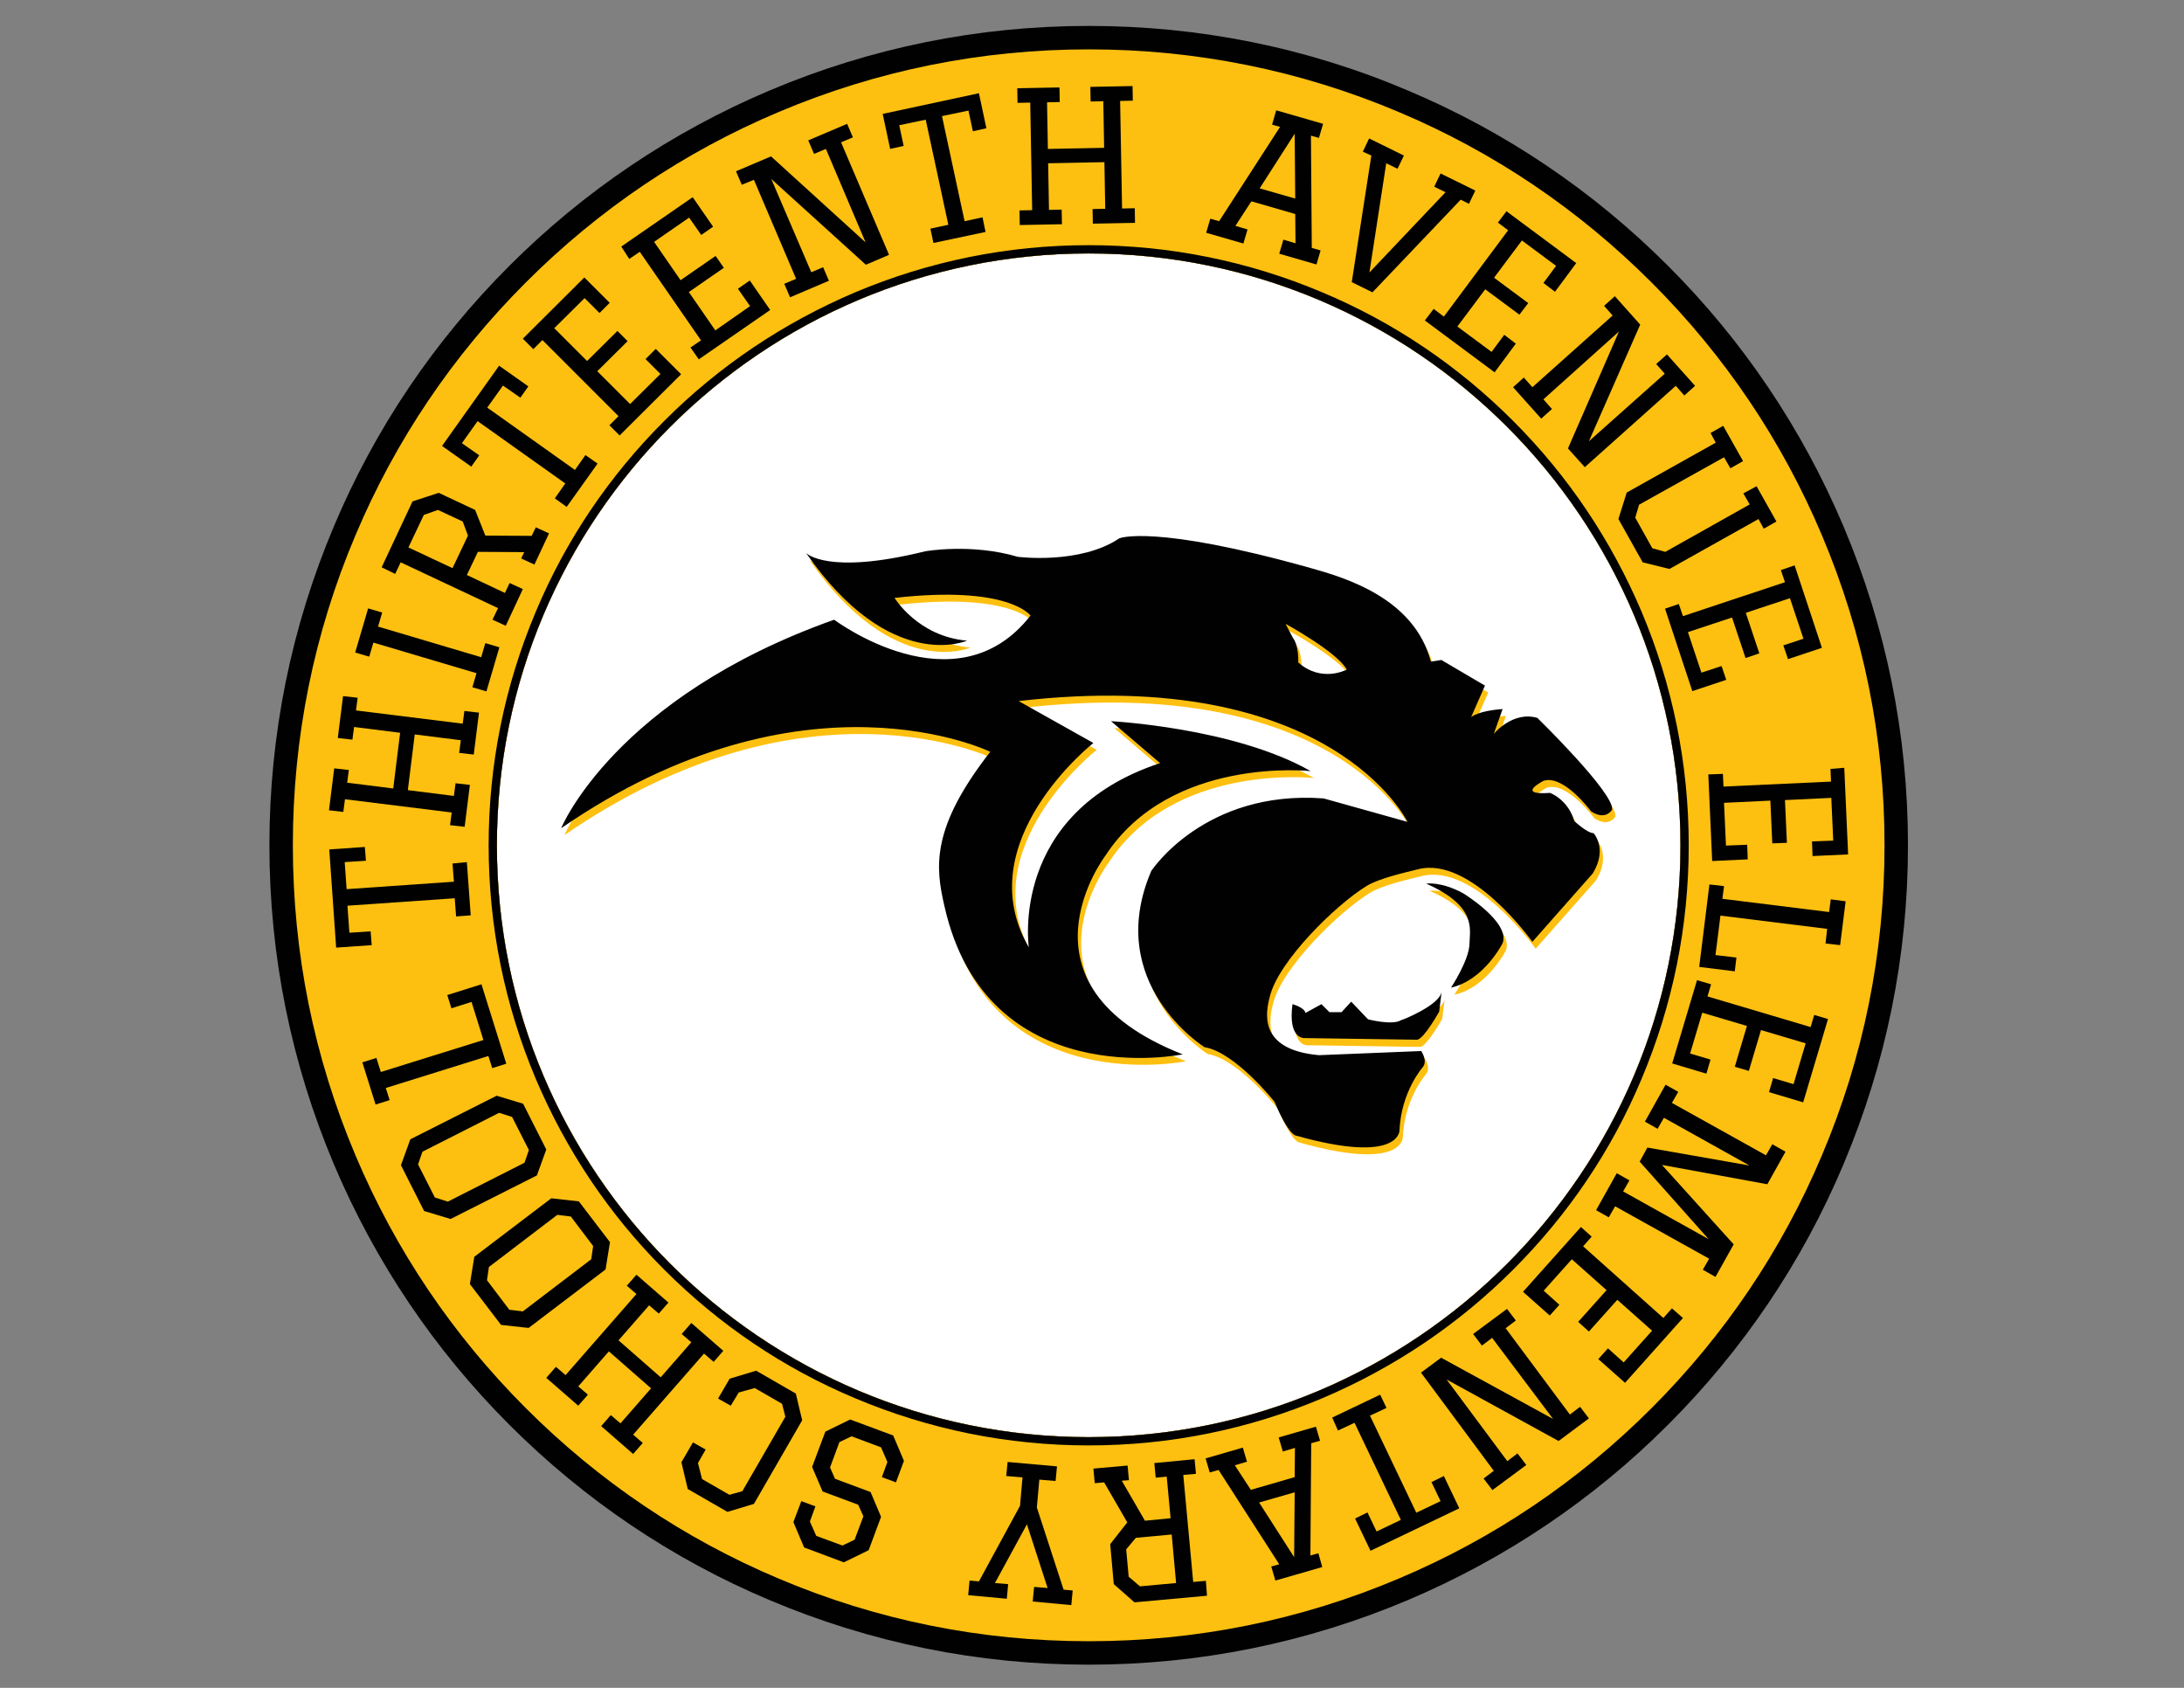 <?xml version="1.0" encoding="UTF-8"?>
<!-- Generator: Adobe Illustrator 27.2.0, SVG Export Plug-In . SVG Version: 6.00 Build 0)  -->
<svg xmlns="http://www.w3.org/2000/svg" xmlns:xlink="http://www.w3.org/1999/xlink" version="1.1" id="Layer_1" x="0px" y="0px" viewBox="0 0 792 612" style="enable-background:new 0 0 792 612;" xml:space="preserve">
<rect x="0" y="0" width="792" height="612" fill="#808080" stroke="none"/>
<style type="text/css">
	.st0{fill:#FFFFFF;}
	.st1{fill:#010101;}
	.st2{fill:#FDC010;}
</style>
<g>
	<g>
		<path class="st0" d="M394.8,562.3c-68.3,0-132.6-26.6-180.9-74.9c-48.3-48.3-74.9-112.6-74.9-180.9s26.6-132.6,74.9-180.9    c48.3-48.3,112.6-74.9,180.9-74.9s132.6,26.6,180.9,74.9c48.3,48.3,74.9,112.6,74.9,180.9S624,439.1,575.7,487.4    C527.4,535.7,463.1,562.3,394.8,562.3z"></path>
		<path class="st1" d="M394.8,91.9c118.5,0,214.6,96.1,214.6,214.6s-96.1,214.6-214.6,214.6S180.2,425,180.2,306.5    S276.3,91.9,394.8,91.9 M394.8,9.4c-40.1,0-79,7.9-115.7,23.4c-35.4,15-67.2,36.4-94.4,63.6s-48.7,59-63.6,94.4    c-15.5,36.7-23.4,75.6-23.4,115.7s7.9,79,23.4,115.7c15,35.4,36.4,67.2,63.6,94.4s59,48.7,94.4,63.6    c36.7,15.5,75.6,23.4,115.7,23.4s79-7.9,115.7-23.4c35.4-15,67.2-36.4,94.4-63.6s48.7-59,63.6-94.4    c15.5-36.7,23.4-75.6,23.4-115.7s-7.9-79-23.4-115.7c-15-35.4-36.4-67.2-63.6-94.4s-59-48.7-94.4-63.6    C473.8,17.2,434.9,9.4,394.8,9.4L394.8,9.4z"></path>
		<path class="st2" d="M394.8,91.9c118.5,0,214.6,96.1,214.6,214.6s-96.1,214.6-214.6,214.6S180.2,425,180.2,306.5    S276.3,91.9,394.8,91.9 M394.8,17.9c-38.9,0-76.7,7.6-112.4,22.7c-34.4,14.5-65.2,35.3-91.7,61.8s-47.3,57.3-61.8,91.7    c-15.1,35.6-22.7,73.4-22.7,112.4s7.6,76.7,22.7,112.4c14.5,34.4,35.3,65.2,61.8,91.7s57.3,47.3,91.7,61.8    c35.6,15.1,73.4,22.7,112.4,22.7s76.7-7.6,112.4-22.7c34.4-14.5,65.2-35.3,91.7-61.8c26.5-26.5,47.3-57.3,61.8-91.7    c15.1-35.6,22.7-73.4,22.7-112.4s-7.6-76.7-22.7-112.4c-14.5-34.4-35.3-65.2-61.8-91.7c-26.5-26.5-57.3-47.3-91.7-61.8    C471.5,25.5,433.7,17.9,394.8,17.9L394.8,17.9z"></path>
		<path class="st1" d="M394.8,91.9c118.5,0,214.6,96.1,214.6,214.6s-96.1,214.6-214.6,214.6S180.2,425,180.2,306.5    S276.3,91.9,394.8,91.9 M394.8,88.9c-29.4,0-57.9,5.8-84.7,17.1c-25.9,11-49.2,26.6-69.2,46.6c-20,20-35.7,43.2-46.6,69.2    c-11.3,26.8-17.1,55.3-17.1,84.7s5.8,57.9,17.1,84.7c11,25.9,26.6,49.2,46.6,69.2c20,20,43.2,35.7,69.2,46.6    c26.8,11.3,55.3,17.1,84.7,17.1s57.9-5.8,84.7-17.1c25.9-11,49.2-26.6,69.2-46.6c20-20,35.7-43.2,46.6-69.2    c11.3-26.8,17.1-55.3,17.1-84.7s-5.8-57.9-17.1-84.7c-11-25.9-26.6-49.2-46.6-69.2c-20-20-43.2-35.7-69.2-46.6    C452.7,94.7,424.2,88.9,394.8,88.9L394.8,88.9z"></path>
	</g>
	<g>
		<g>
			<g>
				<path class="st2" d="M558.7,262.8c-9-2.6-15.8,5.8-15.8,5.8l3.2-9c-8.8,0.6-11.4,2.9-11.4,2.9l5-11.4l-15.8-9.3l-3.8,0.6      c-6.1-23.1-31.1-30.4-43.5-33.9c-57.3-16.1-69.5-10.8-69.5-10.8c-14.3,9.6-36.8,6.7-36.8,6.7c-16.9-5-33.6-2-33.6-2      c-35.6,8.8-43.2,0.6-43.2,0.6c30.7,44.1,58.4,31.8,58.4,31.8c-17.8-1.5-26.3-15.5-26.3-15.5c41.5-4.7,49.3,6.4,49.3,6.4      c-27.1,34.7-71.2,1.5-71.2,1.5c-79.7,28.3-99,75.6-99,75.6c88.2-60.7,155.6-27.7,155.6-27.7c-21.6,27.7-19.9,41.8-16.6,56      c15.4,68.2,86.4,53.7,86.4,53.7c-63.9-25.1-28-72.1-28-72.1c23.6-36.2,74.4-30.6,74.4-30.6c-27.7-15.8-72.4-18.1-72.4-18.1      l17.8,15.2c-54.9,18.1-47.6,66.8-47.6,66.8c-22.2-38.2,23.4-74.1,23.4-74.1l-27.1-15.2c113.6-13.1,141,43.8,141,43.8l-30.4-8.5      c-43.2-3.2-62.5,26.3-62.5,26.3c-17.5,40.9,19.3,63.9,19.3,63.9c11.1,1.8,25.4,19.8,25.4,19.8c5.3,12.6,7.9,12.3,7.9,12.3      c37.4,10.5,37.4-1.8,37.4-1.8c0.6-14.3,8.5-23.1,8.5-23.1c1.8-2.3-0.6-5.8-0.6-5.8l-37.1,1.5c-22.2-2-19.3-15.5-17.8-21.3      c3.2-12.9,23.8-33.1,35-40c4.5-2.8,13.9-4.9,18.7-6.1c19.2-5,41.5,26.3,41.5,26.3l21.9-24.8c5.5-9,0.3-14.6,0.3-14.6      c-2.3,0-7-4.4-7-4.4c-2.3-7.9-8.8-10.2-8.8-10.2c-12.8,0.9-2.3-4.4-2.3-4.4c7.3-2.3,17.2,11.1,17.2,11.1      c5.3,3.5,7.6-0.6,7.6-0.6C586.7,290.3,558.7,262.8,558.7,262.8z M472,242.7c0,0,0.3-6.1-2-9l-2.6-5c0,0,18.7,10.2,22.2,16.6      C489.5,245.3,480.4,250.3,472,242.7z"></path>
			</g>
			<path class="st2" d="M518.4,323c0,0,5.3-0.9,13.4,3.5c0,0,17.2,10.5,14.3,18.1c0,0-6.7,13.4-18.7,16.1c0,0,6.7-10.1,6.7-16.1     C534.1,339.3,536.8,331.1,518.4,323z"></path>
			<path class="st2" d="M523.9,362.1l-0.9,7.3c0,0-5.3,9.6-7.9,10.2l-40.9-0.6c0,0-6.1,0.6-4.4-12.3c0,0,4.4,1.2,4.7,3.2l5.8-3.2     l2.9,2.9h4.4l3.5-3.8l6.1,6.4c0,0,8.8,2.3,12,0.3C509.3,372.6,523.3,367.1,523.9,362.1z"></path>
		</g>
		<g>
			<g>
				<path class="st1" d="M557.5,260.3c-9-2.6-15.8,5.8-15.8,5.8l3.2-9c-8.8,0.6-11.4,2.9-11.4,2.9l5-11.4l-15.8-9.3l-3.8,0.6      c-6.1-23.1-31.1-30.4-43.5-33.9c-57.3-16.1-69.5-10.8-69.5-10.8c-14.3,9.6-36.8,6.7-36.8,6.7c-16.9-5-33.6-2-33.6-2      c-35.6,8.8-43.2,0.6-43.2,0.6c30.6,44.1,58.4,31.8,58.4,31.8c-17.8-1.5-26.3-15.5-26.3-15.5c41.5-4.7,49.3,6.4,49.3,6.4      c-27.1,34.7-71.2,1.5-71.2,1.5c-79.7,28.3-99,75.6-99,75.6c88.2-60.7,155.6-27.7,155.6-27.7c-21.6,27.7-19.9,41.8-16.6,56      c15.4,68.3,86.4,53.7,86.4,53.7c-63.9-25.1-28-72.1-28-72.1c23.6-36.2,74.4-30.6,74.4-30.6c-27.7-15.8-72.4-18.1-72.4-18.1      l17.8,15.2c-54.9,18.1-47.6,66.8-47.6,66.8c-22.2-38.2,23.4-74.1,23.4-74.1l-27.1-15.2c113.5-13.1,141,43.8,141,43.8l-30.4-8.5      c-43.2-3.2-62.5,26.3-62.5,26.3c-17.5,40.9,19.3,63.9,19.3,63.9c11.1,1.8,25.4,19.8,25.4,19.8c5.3,12.6,7.9,12.3,7.9,12.3      c37.4,10.5,37.4-1.8,37.4-1.8c0.6-14.3,8.5-23.1,8.5-23.1c1.8-2.3-0.6-5.8-0.6-5.8l-37.1,1.5c-22.2-2-19.3-15.5-17.8-21.3      c3.2-12.9,23.8-33.1,35-40c4.5-2.8,13.9-4.9,18.7-6.1c19.2-5,41.5,26.3,41.5,26.3l21.9-24.8c5.5-9,0.3-14.6,0.3-14.6      c-2.3,0-7-4.4-7-4.4c-2.3-7.9-8.8-10.2-8.8-10.2c-12.8,0.9-2.3-4.4-2.3-4.4c7.3-2.3,17.2,11.1,17.2,11.1      c5.3,3.5,7.6-0.6,7.6-0.6C585.6,287.7,557.5,260.3,557.5,260.3z M470.8,240.2c0,0,0.3-6.1-2-9l-2.6-5c0,0,18.7,10.2,22.2,16.6      C488.3,242.8,479.3,247.7,470.8,240.2z"></path>
			</g>
			<path class="st1" d="M517.2,320.4c0,0,5.3-0.9,13.4,3.5c0,0,17.2,10.5,14.3,18.1c0,0-6.7,13.4-18.7,16.1c0,0,6.7-10.1,6.7-16.1     C533,336.8,535.6,328.6,517.2,320.4z"></path>
			<path class="st1" d="M522.8,359.5l-0.9,7.3c0,0-5.3,9.6-7.9,10.2l-40.9-0.6c0,0-6.1,0.6-4.4-12.3c0,0,4.4,1.2,4.7,3.2l5.8-3.2     l2.9,2.9h4.4l3.5-3.8l6.1,6.4c0,0,8.8,2.3,12,0.3C508.2,370,522.2,364.5,522.8,359.5z"></path>
		</g>
	</g>
	<g>
		<path class="st1" d="M169.3,312.6l1.4,19.3l-5.3,0.4l-0.5-6.6l-38.9,2.7l0.7,9.8l7.7-0.5l0.4,5l-12.9,0.9l-2.5-35.6l12.9-0.9    l0.4,5l-7.7,0.5l0.7,9.8l38.9-2.7l-0.5-6.6L169.3,312.6z"></path>
		<path class="st1" d="M119.3,293.8l1.9-15.2l5.3,0.6l-0.6,4.6l16.7,2.1l2.5-20.2l-16.7-2.1l-0.6,4.6l-5.3-0.6l1.9-15.2l5.3,0.6    l-0.6,4.6l38.7,4.8l0.6-4.6l5.3,0.6l-1.9,15.2l-5.3-0.6l0.6-4.6l-16.7-2.1l-2.5,20.2l16.7,2.1l0.6-4.6l5.2,0.6l-1.9,15.2l-5.3-0.6    l0.6-4.6l-38.7-4.8l-0.6,4.6L119.3,293.8z"></path>
		<path class="st1" d="M171.3,249.2l1.5-5.1l-37.4-11.1l-1.5,5.1l-5.1-1.5l4.7-16l5.1,1.5l-1.5,5.1l37.4,11.1l1.5-5.1l5.1,1.5    l-4.7,16L171.3,249.2z"></path>
		<path class="st1" d="M138.4,205.7l11.2-23.9l9.5-3.1l13.2,6.2l3.7,9.3l16.8,0.1l1.5-3.1l4.8,2.2l-5.3,11.3l-4.8-2.2l1.1-2.3    l-16.8-0.1l-4,8.4l13.8,6.5l1.7-3.6l4.8,2.2l-6.2,13.3l-4.8-2.2l2-4.2l-35.3-16.6l-2,4.2L138.4,205.7z M148.1,198.5l16,7.5    l5.6-11.8l-1.9-5.1l-9-4.2l-5.1,1.8L148.1,198.5z"></path>
		<path class="st1" d="M216.7,168.1l-11.2,15.7l-4.3-3.1l3.8-5.4l-31.8-22.6l-5.7,8l6.3,4.4l-2.9,4.1l-10.6-7.5l20.7-29.1l10.6,7.5    l-2.9,4.1l-6.3-4.4l-5.7,8l31.8,22.6l3.8-5.4L216.7,168.1z"></path>
		<path class="st1" d="M189.6,122.8l22.3-22.2l9.2,9.2l-3.7,3.7l-5.4-5.4l-11,10.9l11.9,11.9l11-10.9l3.7,3.7l-11,10.9l11.9,11.9    l11-10.9l-5.4-5.4l3.7-3.7l9.2,9.2l-22.3,22.2l-3.7-3.7l3.3-3.3l-27.6-27.6l-3.3,3.3L189.6,122.8z"></path>
		<path class="st1" d="M225.3,89.4l25.9-17.9l7.4,10.7l-4.3,3l-4.4-6.3l-12.7,8.8l9.6,13.9l12.7-8.8l3,4.3l-12.7,8.8l9.6,13.9    L272,111l-4.4-6.3l4.3-3l7.4,10.7l-25.9,17.9l-3-4.3l3.8-2.6l-22.2-32.1l-3.8,2.6L225.3,89.4z"></path>
		<path class="st1" d="M294.2,98.7l4.3-1.8l2.1,4.9l-14.1,6l-2.1-4.9l4.3-1.8l-15.3-35.9L269,67l-2.1-4.9l12.7-5.4l34.3,31.2    l-14.4-33.9l-4.3,1.8l-2.1-4.9l14.1-6l2.1,4.9l-4.3,1.8l17.4,40.8L314,96l-34.3-31.1L294.2,98.7z"></path>
		<path class="st1" d="M357.4,84.1l-18.9,4l-1.1-5.2l6.5-1.4l-8.2-38.1l-9.6,2l1.6,7.5l-4.9,1.1l-2.7-12.7l34.9-7.5l2.7,12.7    l-4.9,1.1l-1.6-7.5l-9.6,2l8.2,38.1l6.5-1.4L357.4,84.1z"></path>
		<path class="st1" d="M368.9,32l15.3-0.3l0.1,5.3l-4.6,0.1l0.3,16.9l20.4-0.4l-0.3-16.9l-4.6,0.1l-0.1-5.3l15.3-0.3l0.1,5.3    l-4.6,0.1l0.7,39l4.6-0.1l0.1,5.3l-15.3,0.3l-0.1-5.3l4.6-0.1l-0.3-16.9l-20.4,0.4l0.3,16.9l4.6-0.1l0.1,5.3l-15.3,0.3l-0.1-5.3    l4.6-0.1l-0.7-39l-4.6,0.1L368.9,32z"></path>
		<path class="st1" d="M462.8,40l17,4.9l-1.5,5.1l-2.9-0.8l0.3,40.7l3.2,0.9l-1.5,5.1l-13.5-3.9l1.5-5.1l4.4,1.3l-0.1-10.6    l-15.9-4.6l-5.8,8.9l4.4,1.3l-1.5,5.1l-13.5-3.9l1.5-5.1l3.2,0.9l22.1-34.2l-2.9-0.8L462.8,40z M469.5,48.5l-12.7,19.8l12.9,3.7    L469.5,48.5z"></path>
		<path class="st1" d="M494.2,55l2.3-4.8l12.6,6.2l-2.3,4.8l-4.1-2l-6.1,39.6l27.6-29.1l-4.1-2l2.3-4.8l12.6,6.2l-2.3,4.8l-3-1.5    L497.7,106l-7.5-3.7l7.1-45.9L494.2,55z"></path>
		<path class="st1" d="M546.3,76.6l25.3,18.8l-7.7,10.4l-4.2-3.2l4.6-6.2l-12.4-9.2l-10.1,13.5l12.4,9.2l-3.2,4.2l-12.4-9.2    l-10.1,13.5l12.4,9.2l4.6-6.2l4.2,3.2l-7.7,10.4l-25.3-18.8l3.2-4.2l3.7,2.8l23.3-31.3l-3.7-2.8L546.3,76.6z"></path>
		<path class="st1" d="M559.7,144.8l3.1,3.5l-3.9,3.5l-10.2-11.4l3.9-3.5l3.1,3.5l29.1-26l-3.1-3.5l3.9-3.5l9.2,10.3L576.2,160    l27.5-24.5l-3.1-3.5l3.9-3.5l10.2,11.4l-3.9,3.5l-3.1-3.5l-33,29.5l-6.1-6.8l18.5-42.4L559.7,144.8z"></path>
		<path class="st1" d="M637,176.3l7.2,12.8l-4.6,2.6l-1.9-3.5l-32.3,18.1l-9.7-2.4l-8.8-15.7l3-9.6l32.3-18.1l-1.9-3.5l4.6-2.6    l7.2,12.8l-4.6,2.6l-2.3-4L594.4,183l-1.4,4.7l6.2,11.1l4.7,1.3l30.6-17.2l-2.3-4L637,176.3z"></path>
		<path class="st1" d="M650.8,205l9.9,29.9l-12.3,4.1l-1.7-5l7.3-2.4l-4.9-14.7l-16,5.3l4.9,14.7l-5,1.7l-4.9-14.7l-16,5.3l4.9,14.7    l7.3-2.4l1.7,5l-12.3,4.1l-9.9-29.9l5-1.7l1.5,4.4l37-12.3l-1.5-4.4L650.8,205z"></path>
		<path class="st1" d="M668.8,278.4l1.4,31.4l-12.9,0.6l-0.2-5.3l7.7-0.3l-0.7-15.5l-16.8,0.8l0.7,15.5l-5.3,0.2l-0.7-15.5    l-16.8,0.8l0.7,15.5l7.7-0.3l0.2,5.3l-12.9,0.6l-1.4-31.4l5.3-0.2l0.2,4.6l39-1.8l-0.2-4.6L668.8,278.4z"></path>
		<path class="st1" d="M669.3,326.8l-2,15.9l-5.3-0.6l0.6-5.3l-38.7-4.8l-1.8,14.3l7.6,0.9l-0.6,5l-12.9-1.6l3.7-29.9l5.3,0.6    l-0.6,4.6l38.7,4.8l0.6-4.6L669.3,326.8z"></path>
		<path class="st1" d="M662.9,369.5l-9,30.2l-12.4-3.7l1.5-5.1l7.4,2.2l4.4-14.8l-16.2-4.8l-4.4,14.8l-5.1-1.5l4.4-14.8l-16.2-4.8    l-4.4,14.8l7.4,2.2l-1.5,5.1l-12.4-3.7l9-30.2l5.1,1.5l-1.3,4.4l37.4,11.1l1.3-4.4L662.9,369.5z"></path>
		<path class="st1" d="M647.5,417.6l-6.6,11.8l-38.2-7l26,28.8l-6.6,11.8l-4.6-2.6l2.3-4l-34.1-19l-2.3,4l-4.6-2.6l7.5-13.4l4.6,2.6    l-2.3,4l31,17.3l-25-28.1l2.8-5.1l37,6.5l-31-17.3l-2.3,4l-4.6-2.6l7.5-13.4l4.6,2.6l-2.3,4l34.1,19l2.3-4L647.5,417.6z"></path>
		<path class="st1" d="M610.3,477.9l-21,23.5l-9.7-8.6l3.5-3.9l5.7,5.1l10.3-11.5l-12.6-11.2l-10.3,11.5l-3.9-3.5l10.3-11.5    l-12.6-11.2L559.8,468l5.7,5.1L562,477l-9.7-8.6l21-23.5l3.9,3.5l-3.1,3.5l29.1,26l3.1-3.5L610.3,477.9z"></path>
		<path class="st1" d="M541.1,485.1l-3.7,2.8l-3.2-4.2l12.3-9.1l3.2,4.2l-3.7,2.8l23.3,31.3l3.7-2.8l3.2,4.2l-11,8.2l-40.6-22.3    l22,29.6l3.7-2.8l3.2,4.2l-12.3,9.1l-3.2-4.2l3.7-2.8l-26.4-35.6l7.3-5.4l40.6,22.2L541.1,485.1z"></path>
		<path class="st1" d="M483.1,514l17.4-8.3l2.3,4.8l-6,2.8l16.8,35.2l8.8-4.2l-3.3-6.9l4.5-2.2l5.6,11.7L497,562.3l-5.6-11.7    l4.5-2.2l3.3,6.9l8.8-4.2l-16.8-35.2l-6,2.8L483.1,514z"></path>
		<path class="st1" d="M479.5,568.2l-17,4.9L461,568l2.9-0.8l-22-34.2l-3.2,0.9l-1.5-5.1l13.5-3.9l1.5,5.1l-4.4,1.3l5.8,8.9    l15.9-4.6l0.1-10.6l-4.4,1.3l-1.5-5.1l13.5-3.9l1.5,5.1l-3.2,0.9l-0.3,40.7l2.9-0.8L479.5,568.2z M469.3,564.6l0.2-23.5l-12.9,3.7    L469.3,564.6z"></path>
		<path class="st1" d="M437.7,578.6l-26.3,2.4l-7.5-6.6l-1.3-14.5l6.2-7.9l-8.4-14.5l-3.4,0.3l-0.5-5.3l12.4-1.1l0.5,5.3l-2.6,0.2    l8.4,14.5l9.3-0.9l-1.4-15.1l-4,0.4l-0.5-5.3l14.6-1.4l0.5,5.3l-4.6,0.4l3.6,38.8l4.6-0.4L437.7,578.6z M426.5,574l-1.6-17.6    l-13,1.2l-3.5,4.2l0.9,9.9l4.1,3.5L426.5,574z"></path>
		<path class="st1" d="M365.4,530.1l17.9,1.6l-0.5,5.3l-5.9-0.5l-0.9,10.1l9.7,29.8l3.3,0.3l-0.5,5.3l-14-1.3l0.5-5.3l4.9,0.4    l-7.5-23.1l-11.6,21.3l4.8,0.4l-0.5,5.3l-14-1.3l0.5-5.3l3.4,0.3l14.9-27.4l0.9-10.3l-5.9-0.5L365.4,530.1z"></path>
		<path class="st1" d="M290.6,544.3l5.1,1.9l-2,5.5l2.3,5.2l9.5,3.5l4.4-2.1l3.2-8.5l-1.9-4.2l-12.9-4.8l-3.8-8.9l4.8-12.8l9-4.4    l15.6,5.8l3.9,9.2l-2.9,7.8l-5.1-1.9l2-5.5l-2.3-5.3l-10.7-4l-4.4,2.1l-3.4,9.2l1.8,4.1l12.9,4.8l3.8,9l-4.5,12.1l-9,4.4    l-14.4-5.4l-3.9-9.2L290.6,544.3z"></path>
		<path class="st1" d="M265,509.7l-4.6-2.6l4.2-7.2l9.6-2.9l14.4,8.3l2.3,9.7l-17.5,30.3l-9.6,2.9l-14.4-8.3l-2.3-9.7l4.2-7.2    l4.6,2.6l-2.8,4.9l1.5,5.8l9.9,5.7l4.7-1.3l15.6-27l-1.2-4.7l-9.9-5.7l-5.8,1.6L265,509.7z"></path>
		<path class="st1" d="M229.6,527.2L218,517.1l3.5-4l3.5,3l11.1-12.7l-15.3-13.4l-11.1,12.7l3.5,3l-3.5,4l-11.6-10.1l3.5-4l3.5,3    l25.7-29.4l-3.5-3l3.5-4l11.6,10.1l-3.5,4l-3.5-3l-11.1,12.7l15.3,13.4l11.1-12.7l-3.5-3l3.5-4l11.6,10.1l-3.5,4l-3.5-3    l-25.7,29.4l3.5,3L229.6,527.2z"></path>
		<path class="st1" d="M221.2,450.4l-1.6,9.9l-27.9,21.2l-10-1.1l-11.3-14.8l1.6-9.9l27.9-21.2l10,1.1L221.2,450.4z M215.1,451.8    l-8.1-10.7l-4.9-0.6l-24.8,18.9l-0.7,4.8l8.1,10.7l4.9,0.6l24.8-18.9L215.1,451.8z"></path>
		<path class="st1" d="M198.1,416.8l-3.4,9.4L163.4,442l-9.6-2.9l-8.4-16.6l3.4-9.4l31.3-15.8l9.6,2.9L198.1,416.8z M191.8,417    l-6.1-12l-4.7-1.5l-27.8,14.1l-1.6,4.6l6.1,12l4.7,1.5l27.8-14.1L191.8,417z"></path>
		<path class="st1" d="M136.2,400.5l-4.8-15.3l5.1-1.6l1.6,5.1l37.2-11.6l-4.3-13.8l-7.3,2.3l-1.5-4.8l12.4-3.9l9,28.8l-5.1,1.6    l-1.4-4.4l-37.2,11.6l1.4,4.4L136.2,400.5z"></path>
	</g>
</g>
</svg>